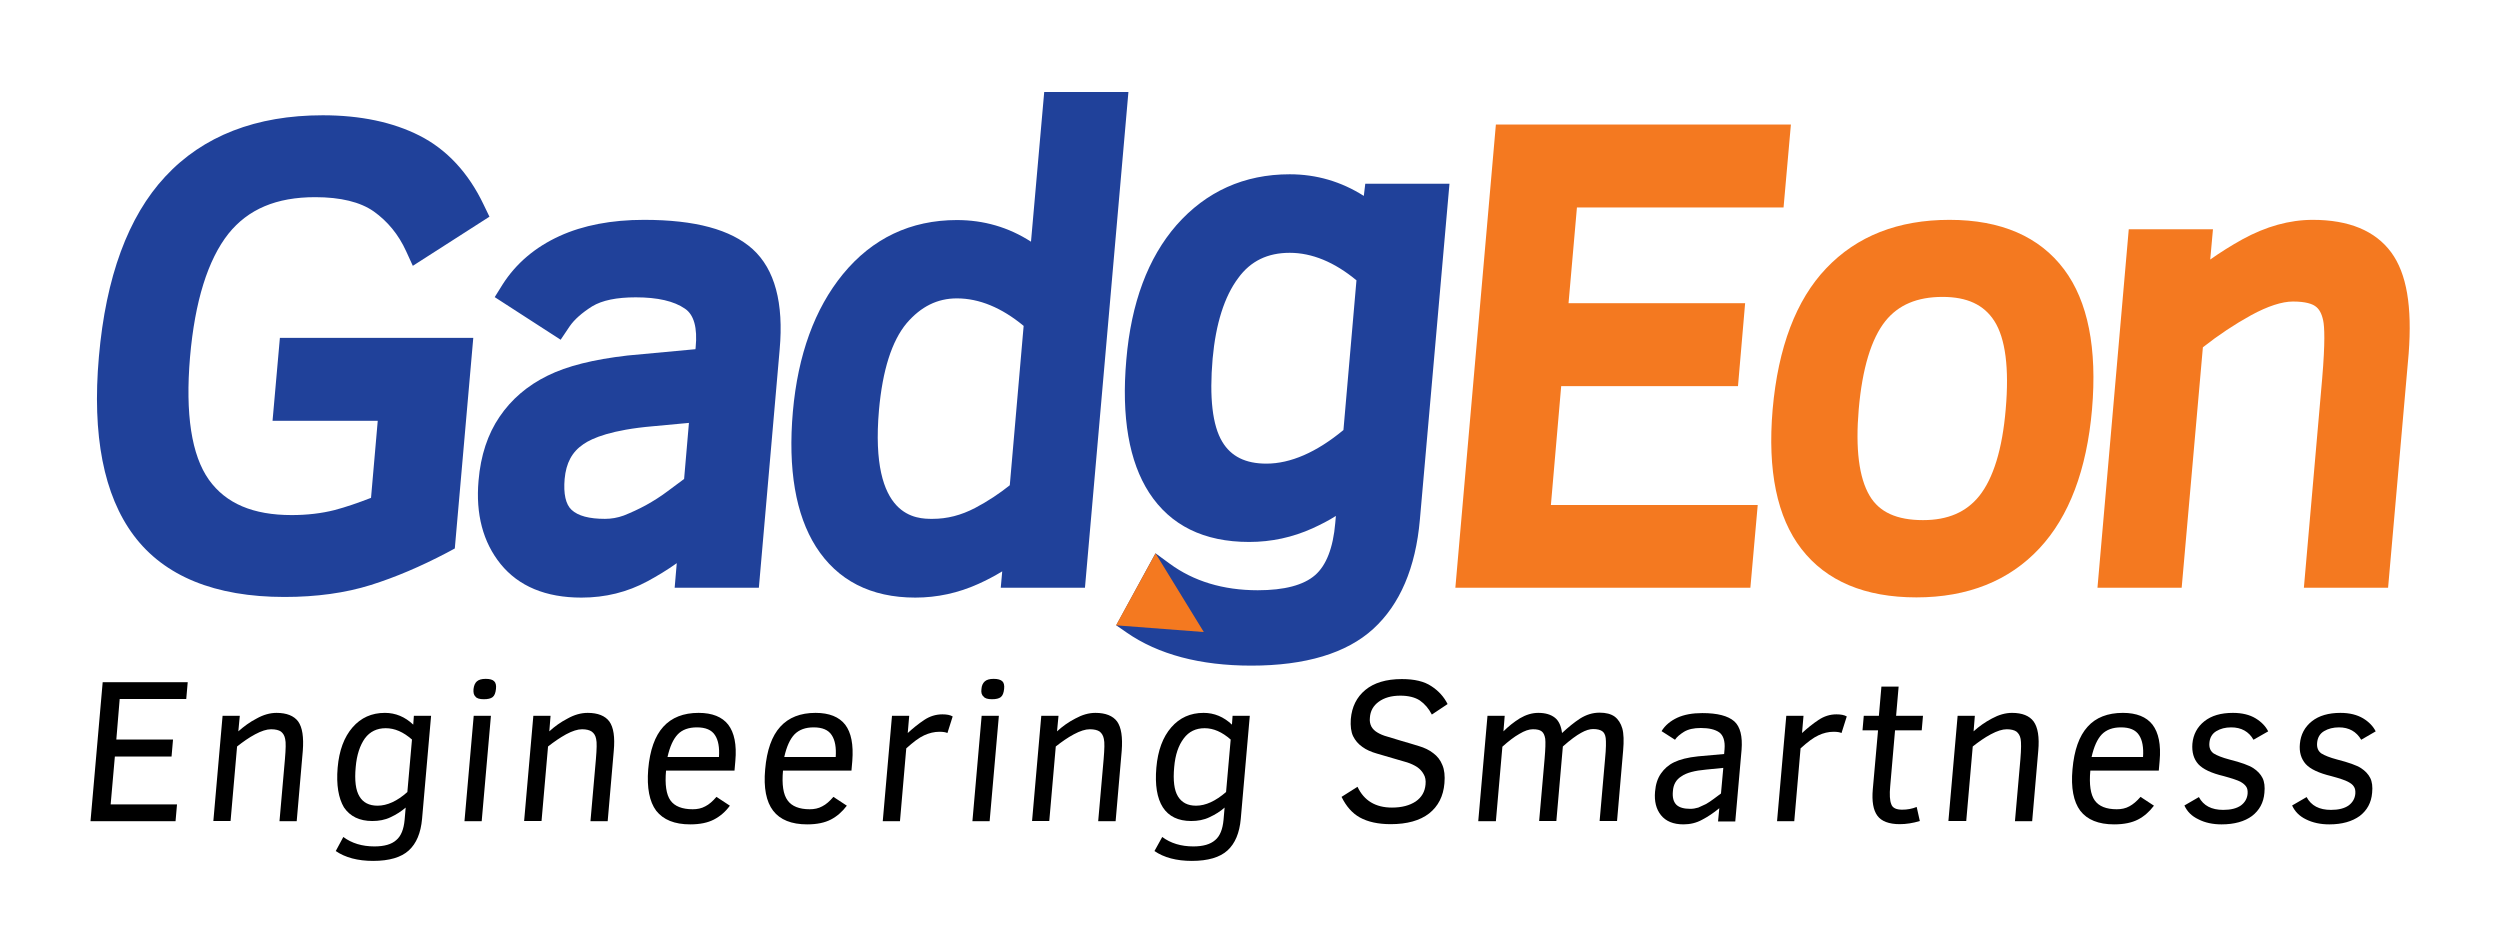 <?xml version="1.0" encoding="utf-8"?>
<!-- Generator: Adobe Illustrator 28.0.0, SVG Export Plug-In . SVG Version: 6.00 Build 0)  -->
<svg version="1.1" id="Layer_1" xmlns="http://www.w3.org/2000/svg" xmlns:xlink="http://www.w3.org/1999/xlink" x="0px" y="0px"
	 viewBox="0 0 1190.6 449.7" style="enable-background:new 0 0 1190.6 449.7;" xml:space="preserve">
<style type="text/css">
	.st0{fill:#20419A;}
	.st1{fill:#F47920;}
</style>
<g>
	<polygon points="43.1,391.1 48.9,324.9 89.4,324.9 88.7,332.9 57,332.9 55.4,352.2 82.4,352.2 81.7,360.3 54.7,360.3 52.7,383.1 
		84.3,383.1 83.6,391.1 	"/>
	<path d="M101.6,391.1l4.4-50.2h8.2l-0.7,7.4c2.6-2.3,5.4-4.4,8.7-6.1c3.2-1.8,6.4-2.7,9.5-2.7c4.8,0,8.3,1.4,10.3,4.1
		c2,2.8,2.7,7.4,2.2,14l-2.9,33.5h-8.2l2.6-29.6c0.4-4.8,0.5-8,0.1-9.6c-0.3-1.6-1-2.7-2-3.5c-1-0.7-2.6-1.1-4.7-1.1
		c-2.1,0-4.6,0.8-7.6,2.4c-3,1.6-5.8,3.6-8.6,5.8l-3.1,35.5H101.6z"/>
	<path d="M160.8,365.6c0.7-8.2,3.1-14.6,7.1-19.2c4-4.6,9.1-6.9,15.4-6.9c5.1,0,9.6,1.9,13.5,5.6l0.3-4.2h8.2l-4.3,49.1
		c-0.6,6.7-2.7,11.7-6.3,15c-3.6,3.3-9.3,5-17,5c-7.3,0-13.3-1.6-17.8-4.7l3.6-6.7c4,3,9,4.5,14.8,4.5c4.7,0,8.2-1,10.4-3
		c2.3-1.9,3.6-5.2,4-9.7l0.5-5.8c-2.1,1.8-4.4,3.3-7.2,4.6c-2.7,1.3-5.6,1.8-8.7,1.8c-6.1,0-10.6-2.2-13.5-6.5
		C161.2,380.1,160.1,373.8,160.8,365.6 M169.4,365.3c-0.6,6.4,0,11.1,1.8,14c1.7,2.9,4.6,4.4,8.6,4.4c4.6,0,9.4-2.2,14.2-6.5l2.2-25
		c-4.1-3.6-8.2-5.4-12.5-5.4c-4.2,0-7.5,1.6-9.9,4.8C171.4,355,169.9,359.5,169.4,365.3z"/>
	<path d="M225.5,328.2c0.2-1.7,0.7-2.9,1.6-3.7c0.9-0.8,2.3-1.2,4.2-1.2c2,0,3.3,0.4,4,1.1c0.8,0.7,1.1,2,0.9,3.7
		c-0.2,1.9-0.7,3.2-1.6,3.9c-0.9,0.7-2.3,1-4.2,1c-2,0-3.4-0.4-4-1.3C225.6,331,225.4,329.8,225.5,328.2 M221.2,391.1l4.4-50.2h8.2
		l-4.4,50.2H221.2z"/>
	<path d="M249.6,391.1l4.4-50.2h8.2l-0.6,7.4c2.5-2.3,5.4-4.4,8.7-6.1c3.2-1.8,6.4-2.7,9.6-2.7c4.8,0,8.3,1.4,10.3,4.1
		c2,2.8,2.7,7.4,2.1,14l-2.9,33.5h-8.2l2.6-29.6c0.4-4.8,0.5-8,0.1-9.6c-0.3-1.6-1-2.7-2.1-3.5c-1-0.7-2.6-1.1-4.6-1.1
		c-2.1,0-4.6,0.8-7.6,2.4c-2.9,1.6-5.8,3.6-8.6,5.8l-3.1,35.5H249.6z"/>
	<path d="M308.7,366.4c0.8-9.2,3.2-15.9,7.2-20.3c4-4.4,9.6-6.6,16.8-6.6c6.5,0,11.2,1.9,14.1,5.6c2.9,3.8,4.1,9.5,3.4,17.3
		l-0.4,4.6h-32.6c-0.6,6.6,0.1,11.4,2.1,14.2c2,2.8,5.6,4.2,10.6,4.2c2.2,0,4.2-0.4,6-1.4c1.8-0.9,3.5-2.4,5.3-4.5l6.4,4.2
		c-2.1,2.9-4.7,5.1-7.6,6.6c-2.9,1.5-6.6,2.3-11.3,2.3c-7.5,0-12.8-2.2-16.2-6.5C309.3,381.8,308,375.2,308.7,366.4 M317.9,360.5
		h24.5c0.3-4.5-0.3-8-1.9-10.4c-1.6-2.5-4.5-3.7-8.6-3.7c-3.9,0-7,1.1-9.1,3.3C320.6,352,319,355.6,317.9,360.5z"/>
	<path d="M364.4,366.4c0.8-9.2,3.2-15.9,7.2-20.3c4-4.4,9.6-6.6,16.8-6.6c6.5,0,11.2,1.9,14.1,5.6c2.9,3.8,4,9.5,3.4,17.3l-0.4,4.6
		h-32.6c-0.6,6.6,0.1,11.4,2.2,14.2c2,2.8,5.6,4.2,10.5,4.2c2.2,0,4.2-0.4,6-1.4c1.8-0.9,3.5-2.4,5.3-4.5l6.4,4.2
		c-2.2,2.9-4.7,5.1-7.6,6.6c-2.9,1.5-6.6,2.3-11.3,2.3c-7.5,0-12.9-2.2-16.2-6.5C364.9,381.8,363.6,375.2,364.4,366.4 M373.5,360.5
		H398c0.3-4.5-0.3-8-1.9-10.4c-1.6-2.5-4.5-3.7-8.6-3.7c-3.9,0-6.9,1.1-9.1,3.3C376.2,352,374.6,355.6,373.5,360.5z"/>
	<path d="M420.4,391.1l4.4-50.2h8.2l-0.7,8.2c2.5-2.3,5.1-4.4,7.8-6.2c2.7-1.8,5.6-2.7,8.7-2.7c2.1,0,3.7,0.3,4.9,1l-2.5,7.9
		c-0.8-0.4-2.1-0.6-3.8-0.6c-2.5,0-4.9,0.6-7.3,1.7c-2.4,1.1-5.2,3.2-8.5,6.2l-3,34.7H420.4z"/>
	<path d="M467.4,328.2c0.1-1.7,0.7-2.9,1.6-3.7c0.9-0.8,2.3-1.2,4.2-1.2c2,0,3.3,0.4,4.1,1.1c0.8,0.7,1.1,2,0.9,3.7
		c-0.2,1.9-0.7,3.2-1.6,3.9c-0.9,0.7-2.3,1-4.2,1c-2,0-3.4-0.4-4-1.3C467.5,331,467.2,329.8,467.4,328.2 M463.1,391.1l4.4-50.2h8.2
		l-4.4,50.2H463.1z"/>
	<path d="M491.5,391.1l4.4-50.2h8.2l-0.7,7.4c2.5-2.3,5.4-4.4,8.7-6.1c3.3-1.8,6.4-2.7,9.6-2.7c4.8,0,8.3,1.4,10.3,4.1
		c2,2.8,2.7,7.4,2.2,14l-2.9,33.5H523l2.6-29.6c0.4-4.8,0.5-8,0.1-9.6c-0.3-1.6-1-2.7-2-3.5c-1-0.7-2.6-1.1-4.7-1.1
		c-2.1,0-4.6,0.8-7.6,2.4c-3,1.6-5.8,3.6-8.6,5.8l-3.1,35.5H491.5z"/>
	<path d="M550.7,365.6c0.7-8.2,3.1-14.6,7.1-19.2c4-4.6,9.1-6.9,15.4-6.9c5.1,0,9.6,1.9,13.5,5.6l0.3-4.2h8.2l-4.3,49.1
		c-0.6,6.7-2.7,11.7-6.3,15c-3.6,3.3-9.3,5-17,5c-7.3,0-13.3-1.6-17.8-4.7l3.7-6.7c4,3,9,4.5,14.8,4.5c4.7,0,8.1-1,10.4-3
		c2.3-1.9,3.6-5.2,4-9.7l0.5-5.8c-2,1.8-4.4,3.3-7.2,4.6c-2.7,1.3-5.6,1.8-8.7,1.8c-6.2,0-10.7-2.2-13.5-6.5
		C551,380.1,550,373.8,550.7,365.6 M559.2,365.3c-0.6,6.4,0,11.1,1.8,14c1.8,2.9,4.6,4.4,8.6,4.4c4.6,0,9.3-2.2,14.3-6.5l2.2-25
		c-4.1-3.6-8.2-5.4-12.4-5.4c-4.2,0-7.5,1.6-9.9,4.8C561.2,355,559.7,359.5,559.2,365.3z"/>
	<path d="M638.9,379.5l7.6-4.8c3.1,6.6,8.6,9.9,16.4,9.9c4.7,0,8.4-1,11.3-2.9c2.9-2,4.4-4.7,4.7-8.1c0.2-1.9-0.1-3.6-0.9-4.9
		c-0.7-1.3-1.8-2.5-3.1-3.4c-1.4-0.9-2.9-1.6-4.7-2.2c-1.8-0.5-3.6-1-5.5-1.6c-3.2-0.9-6.1-1.8-8.9-2.6c-2.8-0.8-5.1-1.8-7-3.2
		c-2-1.4-3.4-3.1-4.4-5.1c-1-2.1-1.3-4.8-1.1-8.1c0.5-5.9,2.8-10.5,6.9-13.9c4.1-3.4,9.9-5.2,17.4-5.2c6,0,10.7,1.1,14.1,3.4
		c3.4,2.2,6,5.1,7.7,8.5l-7.5,5c-1.5-2.9-3.4-5.1-5.7-6.7c-2.3-1.5-5.4-2.3-9.3-2.3c-4.3,0-7.7,1-10.3,2.9c-2.6,1.9-4,4.4-4.2,7.6
		c-0.2,1.6,0.1,3,0.7,4.2c0.6,1.1,1.6,2.1,2.8,2.8c1.3,0.8,2.9,1.5,4.8,2c1.9,0.6,4.1,1.2,6.6,2c2.9,0.8,5.7,1.7,8.4,2.5
		c2.7,0.8,5,1.9,6.9,3.4c1.9,1.4,3.4,3.3,4.3,5.6c1,2.3,1.3,5.2,1,8.7c-0.5,6.2-3,11-7.3,14.4c-4.4,3.4-10.5,5.1-18.3,5.1
		c-6,0-10.9-1.1-14.7-3.2C644,387.3,641.1,384,638.9,379.5"/>
	<path d="M704,391.1l4.4-50.2h8.2l-0.6,7.4c2.3-2.3,4.9-4.4,7.8-6.2c2.9-1.7,5.8-2.6,8.8-2.6c3.4,0,6,0.8,7.9,2.3
		c1.9,1.5,3,4,3.4,7.3c2.9-2.7,5.7-5,8.6-6.9c2.9-1.8,5.9-2.8,9.3-2.8c3,0,5.4,0.6,7.2,1.9c1.7,1.3,2.9,3.2,3.6,5.6
		c0.7,2.5,0.8,6,0.4,10.6l-2.9,33.5h-8.3l2.6-29.6c0.5-5,0.5-8.3,0.3-9.9c-0.2-1.6-0.8-2.7-1.7-3.3c-0.9-0.6-2.3-1-4.3-1
		c-1.6,0-3.6,0.6-5.7,1.8c-2.2,1.2-5.1,3.3-8.7,6.5l-3.1,35.5h-8.2l2.6-29.6c0.4-4.7,0.5-7.9,0.3-9.6c-0.3-1.7-0.8-2.8-1.7-3.5
		c-0.9-0.7-2.2-1-4.2-1c-1.8,0-3.9,0.7-6.4,2.2c-2.5,1.4-5.2,3.5-8.1,6.1l-3.1,35.5H704z"/>
	<path d="M788.2,377c0.3-3.5,1.2-6.3,2.8-8.6c1.6-2.3,3.6-4.1,6.3-5.4c2.7-1.3,6.5-2.3,11.4-2.8l12.4-1.1l0.2-2.4
		c0.3-3.8-0.6-6.5-2.5-7.9c-2-1.4-4.9-2.1-8.8-2.1c-3.4,0-6,0.6-8,1.8c-1.9,1.2-3.4,2.4-4.3,3.8l-6.4-4.1c1.7-2.8,4.3-4.9,7.5-6.4
		c3.3-1.5,7.2-2.2,11.9-2.2c7.2,0,12.2,1.3,15.2,3.9c2.9,2.6,4,7.2,3.5,13.6l-3,34.1h-8.2l0.6-6.3c-2.8,2.3-5.5,4.1-8.2,5.5
		c-2.7,1.5-5.7,2.2-8.9,2.2c-4.8,0-8.4-1.5-10.7-4.4C788.7,385.3,787.8,381.6,788.2,377 M796.7,376.8c-0.3,3,0.3,5.1,1.7,6.5
		c1.4,1.3,3.6,1.9,6.6,1.9c1.2,0,2.5-0.2,3.8-0.6c1.2-0.5,2.5-1.1,3.7-1.7c1.2-0.7,2.4-1.5,3.6-2.4c1.2-0.9,2.3-1.7,3.5-2.6
		l1.1-12.2l-8.1,0.8c-5.5,0.5-9.4,1.5-11.8,3.2C798.3,371.2,796.9,373.6,796.7,376.8z"/>
	<path d="M846.3,391.1l4.4-50.2h8.2l-0.7,8.2c2.5-2.3,5.1-4.4,7.8-6.2c2.7-1.8,5.5-2.7,8.6-2.7c2.1,0,3.7,0.3,4.9,1l-2.5,7.9
		c-0.8-0.4-2.1-0.6-3.8-0.6c-2.4,0-4.9,0.6-7.2,1.7c-2.4,1.1-5.2,3.2-8.5,6.2l-3,34.7H846.3z"/>
	<path d="M887,347.8l0.6-6.9h7.2l1.2-13.9h8.2l-1.2,13.9h12.8l-0.6,6.9h-12.7l-2.3,26.5c-0.4,4.1-0.2,7,0.5,8.7
		c0.6,1.8,2.4,2.6,5.2,2.6c2.4,0,4.7-0.4,6.9-1.3l1.5,6.7c-3.3,1-6.5,1.5-9.6,1.5c-5.1,0-8.7-1.4-10.6-4c-2-2.7-2.7-6.9-2.2-12.6
		l2.5-28.1H887z"/>
	<path d="M927.9,391.1l4.4-50.2h8.2l-0.6,7.4c2.5-2.3,5.5-4.4,8.7-6.1c3.3-1.8,6.5-2.7,9.6-2.7c4.9,0,8.3,1.4,10.3,4.1
		c2,2.8,2.8,7.4,2.2,14l-2.9,33.5h-8.2l2.6-29.6c0.4-4.8,0.4-8,0.1-9.6c-0.3-1.6-1-2.7-2-3.5c-1-0.7-2.6-1.1-4.6-1.1
		c-2.1,0-4.6,0.8-7.6,2.4c-3,1.6-5.8,3.6-8.6,5.8l-3.1,35.5H927.9z"/>
	<path d="M987,366.4c0.8-9.2,3.2-15.9,7.2-20.3c3.9-4.4,9.6-6.6,16.8-6.6c6.5,0,11.2,1.9,14.1,5.6c2.9,3.8,4.1,9.5,3.4,17.3
		l-0.4,4.6h-32.6c-0.6,6.6,0.1,11.4,2.1,14.2c2,2.8,5.5,4.2,10.5,4.2c2.2,0,4.2-0.4,6-1.4c1.7-0.9,3.5-2.4,5.3-4.5l6.4,4.2
		c-2.2,2.9-4.7,5.1-7.6,6.6c-2.9,1.5-6.7,2.3-11.4,2.3c-7.4,0-12.8-2.2-16.1-6.5C987.5,381.8,986.2,375.2,987,366.4 M996.1,360.5
		h24.5c0.3-4.5-0.3-8-1.9-10.4c-1.6-2.5-4.5-3.7-8.6-3.7c-3.9,0-6.9,1.1-9.1,3.3C998.8,352,997.2,355.6,996.1,360.5z"/>
	<path d="M1040.3,383.6l6.9-4c2.2,4.1,6,6.1,11.6,6.1c3.6,0,6.4-0.7,8.4-2.1c1.9-1.4,3-3.3,3.2-5.6c0.1-1.4-0.1-2.6-0.7-3.4
		c-0.6-0.9-1.5-1.6-2.7-2.3c-1.3-0.7-4-1.6-8-2.7c-5.9-1.4-9.9-3.3-12.1-5.7c-2.2-2.5-3.1-5.7-2.8-9.7c0.4-4.4,2.3-8,5.7-10.7
		c3.4-2.7,7.9-4,13.6-4c4.4,0,8,0.9,10.8,2.6c2.8,1.7,4.8,3.8,6,6.2l-7,4c-2.2-3.9-5.8-5.9-10.6-5.9c-2.8,0-5.1,0.6-7.1,1.8
		c-2,1.2-3.1,3.1-3.3,5.6c-0.2,2.3,0.5,3.9,2,5c1.6,1,4.1,2,7.5,2.9c5.6,1.4,9.4,2.8,11.4,4.1c2,1.3,3.5,2.9,4.4,4.7
		c0.9,1.8,1.2,4.2,0.9,7.1c-0.4,4.7-2.4,8.3-5.9,11c-3.5,2.6-8.4,4-14.5,4c-4.2,0-7.9-0.8-11-2.4
		C1043.8,388.7,1041.6,386.5,1040.3,383.6"/>
	<path d="M1091.6,383.6l6.9-4c2.2,4.1,6,6.1,11.6,6.1c3.6,0,6.4-0.7,8.4-2.1c1.9-1.4,3-3.3,3.2-5.6c0.1-1.4-0.1-2.6-0.7-3.4
		c-0.5-0.9-1.5-1.6-2.8-2.3c-1.3-0.7-3.9-1.6-8-2.7c-5.8-1.4-9.9-3.3-12.1-5.7c-2.2-2.5-3.2-5.7-2.8-9.7c0.4-4.4,2.3-8,5.7-10.7
		c3.4-2.7,8-4,13.6-4c4.4,0,7.9,0.9,10.8,2.6c2.8,1.7,4.8,3.8,6,6.2l-6.9,4c-2.3-3.9-5.8-5.9-10.6-5.9c-2.7,0-5.1,0.6-7.1,1.8
		c-2,1.2-3.1,3.1-3.3,5.6c-0.2,2.3,0.5,3.9,2,5c1.6,1,4.1,2,7.5,2.9c5.5,1.4,9.4,2.8,11.4,4.1c2,1.3,3.5,2.9,4.4,4.7
		c0.9,1.8,1.2,4.2,0.9,7.1c-0.4,4.7-2.4,8.3-5.9,11c-3.6,2.6-8.4,4-14.5,4c-4.2,0-7.9-0.8-11.1-2.4
		C1095.1,388.7,1092.9,386.5,1091.6,383.6"/>
	<path class="st0" d="M150.1,93.9c12.1,0,21.5,2.3,27.9,6.8c6.6,4.7,11.8,11,15.4,18.9l3.2,7l36.5-23.4l-2.8-5.8
		c-7.2-15.1-17.5-26.2-30.5-32.8c-12.6-6.4-28.1-9.7-46.1-9.7c-31.7,0-57,9.8-75,29.2c-17.7,19-28.3,47.9-31.6,85.8
		c-3.3,37.4,2.3,66,16.6,85.1c14.5,19.4,38.7,29.3,71.8,29.3c15.2,0,29-1.9,41.1-5.7c11.8-3.7,23.9-8.9,36.1-15.3l3.9-2.1l8.8-100.3
		h-92.1l-3.5,39.5h50.1l-3.2,36.7c-6.2,2.4-12,4.4-17.3,5.8c-6.3,1.6-13.2,2.4-20.5,2.4c-18.4,0-31.3-5.5-39.4-16.8
		c-8.3-11.7-11.3-31.3-9-58.4c2.3-26.6,8.5-46.4,18.3-58.8C118.2,99.6,131.6,93.9,150.1,93.9"/>
	<path class="st0" d="M358.4,118.6c-10.4-9.3-27.3-13.9-51.7-13.9c-15.5,0-29,2.6-40.2,7.7c-11.6,5.3-20.7,13-27.1,23l-3.8,6.1
		l31.4,20.3l4.3-6.4c2.2-3.2,5.8-6.4,10.7-9.5c4.8-2.9,11.7-4.3,20.8-4.3c10.4,0,18.2,1.8,23.4,5.4c4.3,2.9,6,9.1,5.1,18.4l-0.1,0.9
		l-32.3,3c-16.4,1.9-28.8,5-38.1,9.6c-9.6,4.7-17.3,11.3-22.9,19.6c-5.6,8.2-9,18.4-10,30.4c-1.4,15.9,2.1,29.3,10.5,39.7
		c8.6,10.6,21.5,16,38.5,16c11.4,0,21.9-2.6,31.5-7.8c4.6-2.5,9.3-5.3,13.9-8.6l-1,11.7h40.1l9.9-113.4
		C373.3,144.3,369,128.2,358.4,118.6 M288.1,247.1c-7.5,0-12.8-1.4-15.9-4.3c-2.8-2.6-3.9-7.6-3.3-14.7c0.7-7.6,3.5-12.9,9-16.6
		c4.2-2.9,13.4-6.8,33-8.5l17.2-1.6l-2.3,26.7l-7.8,5.8c-3.3,2.5-6.8,4.7-10.4,6.7c-3.5,1.9-7,3.5-10.5,4.9
		C294.1,246.6,291.1,247.1,288.1,247.1z"/>
	<path class="st0" d="M491,115.1c-10.7-6.9-22.5-10.3-35.3-10.3c-22,0-40.3,8.7-54.3,25.8c-13.4,16.4-21.4,38.4-23.8,65.4
		c-2.4,27.4,1.3,49.1,11,64.4c10.2,16,26.1,24.2,47.3,24.2c10.4,0,20.5-2.2,30-6.5c4-1.8,7.8-3.8,11.4-6l-0.7,7.8h40.1l20.7-236.1
		h-40.1L491,115.1z M455.7,142.1c10.6,0,21.3,4.4,31.8,13.1l-6.6,75.9c-4.9,3.9-10.4,7.6-16.5,10.8c-6.7,3.5-13.3,5.2-20.3,5.2
		c-7.4,0-30,0-25.5-51.8c1.7-19,6.1-32.9,13.2-41.4C438.6,146,446.4,142.1,455.7,142.1z"/>
	<polygon class="st1" points="693.1,279.9 833.6,279.9 837.1,240.5 738.6,240.5 743.5,183.9 827.7,183.9 831.1,144.4 747,144.4 
		751,98.8 849.4,98.8 852.9,59.3 712.4,59.3 	"/>
	<path class="st1" d="M928.4,104.7c-24.4,0-44.1,7.7-58.7,23.1c-14.3,15-22.9,37.6-25.5,67.2c-2.5,29.1,2.1,51.4,13.7,66.4
		c11.9,15.4,30.3,23.1,54.8,23.1c24.4,0,44.2-7.9,58.6-23.4c14.1-15.1,22.5-37.4,25-66.1c2.5-29-1.9-51.5-13.3-66.7
		C971.3,112.7,953,104.7,928.4,104.7 M942.6,236.2c-6.2,7.7-14.9,11.5-26.8,11.5c-12.5,0-20.8-3.8-25.4-11.6
		c-5.1-8.6-6.8-22.4-5.2-41.2c1.7-19.5,6-33.6,12.7-42c6.2-7.7,15.1-11.5,27.2-11.5c11.7,0,19.7,3.7,24.7,11.5
		c5.3,8.3,7.1,22.5,5.4,42C953.6,213.9,949.3,227.8,942.6,236.2z"/>
	<path class="st1" d="M1138.8,120.2c-7.6-10.3-20.1-15.5-37.4-15.5c-11,0-22.2,3.1-33.5,9.3c-5.4,3-10.5,6.2-15.3,9.6l1.3-14.4
		h-40.1l-14.9,170.7h40.1l10.1-114.5c7.5-5.9,15.2-11,23-15.3c7.9-4.3,14.7-6.5,19.9-6.5c6.2,0,9.2,1.2,10.6,2.2
		c1.9,1.3,3.1,3.5,3.8,6.9c0.6,2.9,1,10.1-0.5,27.7l-8.7,99.5h40.1l9.8-111.5C1148.8,146,1146.2,130.3,1138.8,120.2"/>
	<path class="st0" d="M649.5,93.3C638.8,86.5,627,83,614.2,83c-21.7,0-39.8,8.2-53.9,24.2c-13.6,15.6-21.6,37.1-23.9,64.1
		c-2.4,27.3,1.3,48.6,10.9,63.4c10.1,15.5,26,23.4,47.6,23.4c10.6,0,20.7-2.2,30.2-6.5c3.9-1.8,7.7-3.7,11.1-5.9l-0.3,3.4
		c-1,11.8-4.3,20.2-9.6,24.8c-5.5,4.8-14.7,7.2-27.3,7.2c-16.5,0-30.6-4.3-42-12.7l-6.7-4.9l-18.7,34.3l4.9,3.4
		c15.1,10.5,35.1,15.8,59.4,15.8c25.8,0,45.4-5.9,58.1-17.5c12.7-11.6,20.2-29.1,22.2-52l14.1-160h-40.1L649.5,93.3z M614.2,120.4
		c10.6,0,21.3,4.4,31.8,13.1l-6.2,71.3c-12.8,10.6-25.2,16-36.7,16c-9.9,0-16.8-3.4-21-10.4c-4.7-7.8-6.2-21.1-4.6-39.6
		c1.5-16.6,5.6-29.6,12.2-38.4C595.6,124.3,603.7,120.4,614.2,120.4z"/>
	<polygon class="st1" points="550.3,263.5 573.3,301 531.5,297.8 	"/>
</g>
</svg>
